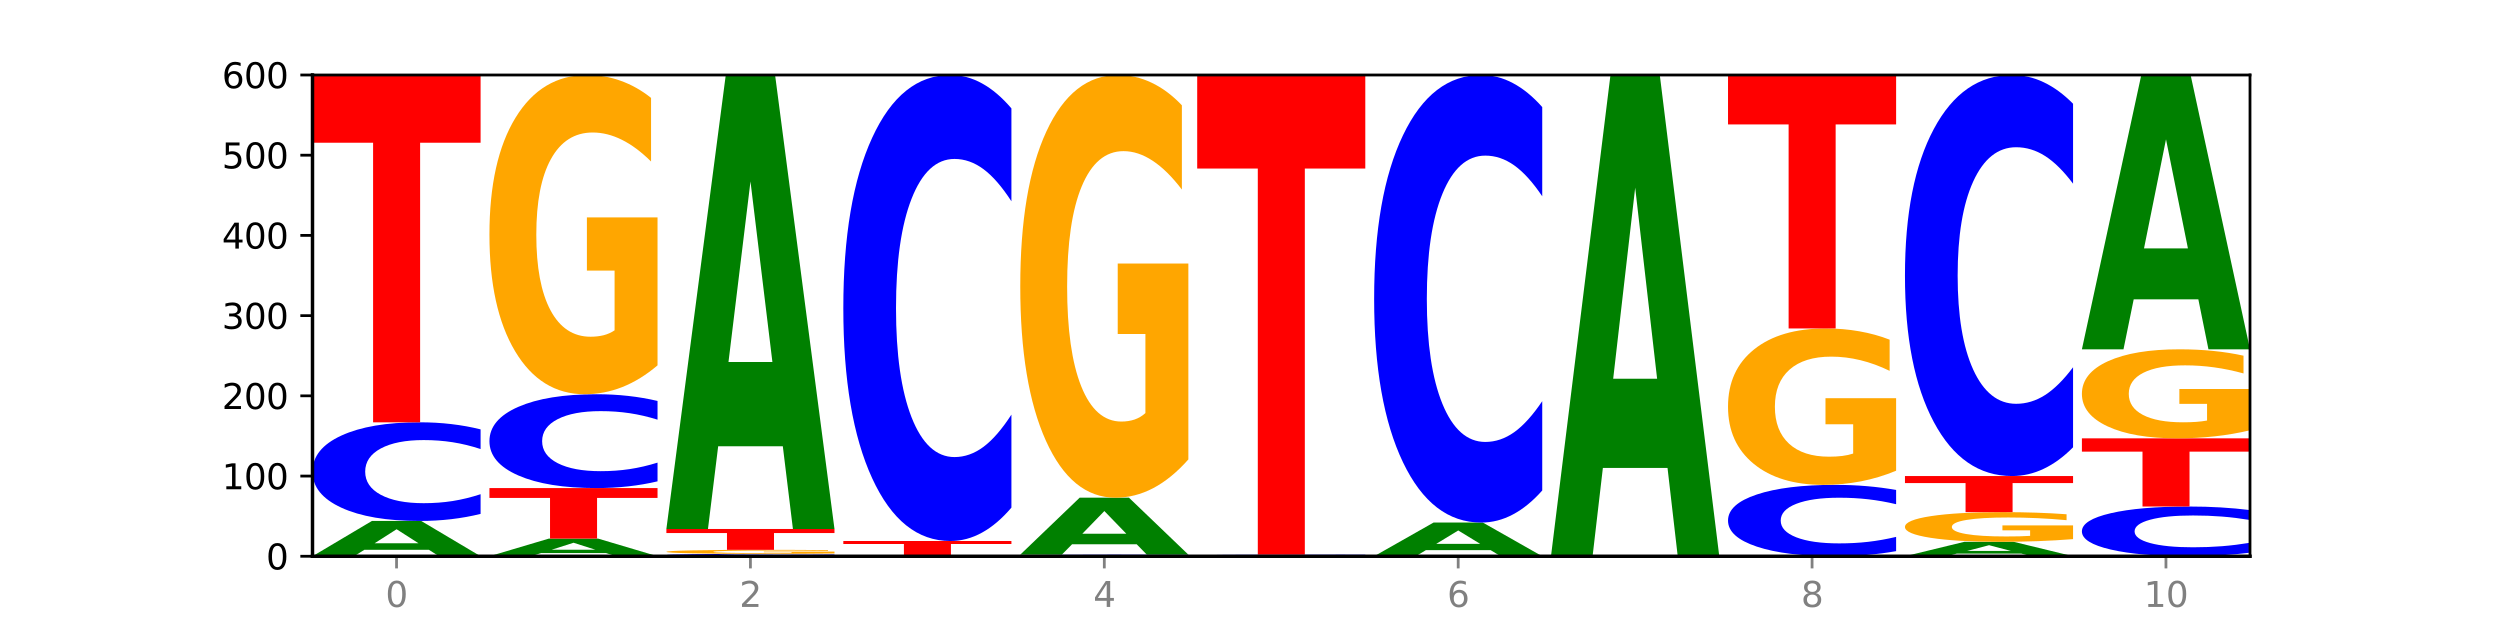 <?xml version="1.0" encoding="utf-8" standalone="no"?>
<!DOCTYPE svg PUBLIC "-//W3C//DTD SVG 1.1//EN"
  "http://www.w3.org/Graphics/SVG/1.1/DTD/svg11.dtd">
<svg xmlns:xlink="http://www.w3.org/1999/xlink" width="720pt" height="180pt" viewBox="0 0 720 180" xmlns="http://www.w3.org/2000/svg" version="1.1">
 <defs>
  <style type="text/css">*{stroke-linejoin: round; stroke-linecap: butt}</style>
 </defs>
 <g id="figure_1">
  <g id="patch_1">
   <path d="M 0 180 
L 720 180 
L 720 0 
L 0 0 
z
" style="fill: #ffffff"/>
  </g>
  <g id="axes_1">
   <g id="patch_2">
    <path d="M 90 160.2 
L 648 160.2 
L 648 21.6 
L 90 21.6 
z
" style="fill: #ffffff"/>
   </g>
   <g id="line2d_1">
    <path d="M 90 160.2 
L 648 160.2 
" clip-path="url(#pcfc08562ed)" style="fill: none; stroke: #000000; stroke-width: 0.5; stroke-linecap: square"/>
   </g>
   <g id="patch_3">
    <path d="M 123.534 158.348 
L 104.916 158.348 
L 101.977 160.2 
L 90 160.2 
L 107.104 150.036 
L 121.307 150.036 
L 138.411 160.2 
L 126.444 160.2 
L 123.534 158.348 
z
M 107.886 156.462 
L 120.535 156.462 
L 114.22 152.419 
L 107.886 156.462 
z
" clip-path="url(#pcfc08562ed)" style="fill: #008000"/>
   </g>
   <g id="patch_4">
    <path d="M 138.411 147.999 
Q 134.361 149.009 129.983 149.52 
Q 125.604 150.036 120.835 150.036 
Q 106.613 150.036 98.306 146.209 
Q 90 142.383 90 135.838 
Q 90 129.271 98.306 125.45 
Q 106.613 121.623 120.835 121.623 
Q 125.604 121.623 129.983 122.139 
Q 134.361 122.65 138.411 123.66 
L 138.411 129.323 
Q 134.325 127.985 130.361 127.363 
Q 126.397 126.741 122.018 126.741 
Q 114.163 126.741 109.662 129.165 
Q 105.173 131.583 105.173 135.838 
Q 105.173 140.076 109.662 142.5 
Q 114.163 144.918 122.018 144.918 
Q 126.397 144.918 130.361 144.296 
Q 134.325 143.668 138.411 142.33 
L 138.411 147.999 
z
" clip-path="url(#pcfc08562ed)" style="fill: #0000ff"/>
   </g>
   <g id="patch_5">
    <path d="M 90 21.6 
L 138.411 21.6 
L 138.411 41.107 
L 120.994 41.107 
L 120.994 121.623 
L 107.45 121.623 
L 107.45 41.107 
L 90 41.107 
L 90 21.6 
z
" clip-path="url(#pcfc08562ed)" style="fill: #ff0000"/>
   </g>
   <g id="patch_6">
    <path d="M 174.493 159.274 
L 155.875 159.274 
L 152.935 160.2 
L 140.959 160.2 
L 158.063 155.118 
L 172.266 155.118 
L 189.37 160.2 
L 177.403 160.2 
L 174.493 159.274 
z
M 158.845 158.331 
L 171.494 158.331 
L 165.179 156.31 
L 158.845 158.331 
z
" clip-path="url(#pcfc08562ed)" style="fill: #008000"/>
   </g>
   <g id="patch_7">
    <path d="M 140.959 140.565 
L 189.37 140.565 
L 189.37 143.403 
L 171.953 143.403 
L 171.953 155.118 
L 158.409 155.118 
L 158.409 143.403 
L 140.959 143.403 
L 140.959 140.565 
z
" clip-path="url(#pcfc08562ed)" style="fill: #ff0000"/>
   </g>
   <g id="patch_8">
    <path d="M 189.37 138.628 
Q 185.32 139.588 180.942 140.074 
Q 176.563 140.565 171.794 140.565 
Q 157.572 140.565 149.265 136.925 
Q 140.959 133.285 140.959 127.06 
Q 140.959 120.813 149.265 117.178 
Q 157.572 113.538 171.794 113.538 
Q 176.563 113.538 180.942 114.029 
Q 185.32 114.515 189.37 115.475 
L 189.37 120.863 
Q 185.284 119.59 181.32 118.998 
Q 177.356 118.406 172.977 118.406 
Q 165.122 118.406 160.621 120.712 
Q 156.132 123.012 156.132 127.06 
Q 156.132 131.091 160.621 133.397 
Q 165.122 135.697 172.977 135.697 
Q 177.356 135.697 181.32 135.105 
Q 185.284 134.508 189.37 133.235 
L 189.37 138.628 
z
" clip-path="url(#pcfc08562ed)" style="fill: #0000ff"/>
   </g>
   <g id="patch_9">
    <path d="M 189.37 105.22 
Q 184.488 109.379 179.236 111.468 
Q 173.985 113.538 168.387 113.538 
Q 155.736 113.538 148.347 101.156 
Q 140.959 88.773 140.959 67.597 
Q 140.959 46.175 148.478 33.888 
Q 156.007 21.6 169.103 21.6 
Q 174.148 21.6 178.77 23.271 
Q 183.403 24.924 187.504 28.19 
L 187.504 46.517 
Q 183.272 42.32 179.084 40.25 
Q 174.896 38.161 170.687 38.161 
Q 162.897 38.161 158.676 45.795 
Q 154.456 53.411 154.456 67.597 
Q 154.456 81.651 158.524 89.324 
Q 162.593 96.977 170.079 96.977 
Q 172.119 96.977 173.866 96.541 
Q 175.613 96.085 177.001 95.135 
L 177.001 77.929 
L 169.027 77.929 
L 169.027 62.603 
L 189.37 62.603 
L 189.37 105.22 
z
" clip-path="url(#pcfc08562ed)" style="fill: #ffa600"/>
   </g>
   <g id="patch_10">
    <path d="M 240.329 160.15 
Q 236.279 160.175 231.9 160.187 
Q 227.522 160.2 222.753 160.2 
Q 208.53 160.2 200.224 160.107 
Q 191.918 160.013 191.918 159.854 
Q 191.918 159.694 200.224 159.6 
Q 208.53 159.507 222.753 159.507 
Q 227.522 159.507 231.9 159.52 
Q 236.279 159.532 240.329 159.557 
L 240.329 159.695 
Q 236.243 159.662 232.279 159.647 
Q 228.314 159.632 223.936 159.632 
Q 216.081 159.632 211.58 159.691 
Q 207.091 159.75 207.091 159.854 
Q 207.091 159.957 211.58 160.016 
Q 216.081 160.075 223.936 160.075 
Q 228.314 160.075 232.279 160.06 
Q 236.243 160.045 240.329 160.012 
L 240.329 160.15 
z
" clip-path="url(#pcfc08562ed)" style="fill: #0000ff"/>
   </g>
   <g id="patch_11">
    <path d="M 240.329 159.402 
Q 235.446 159.455 230.195 159.481 
Q 224.944 159.507 219.346 159.507 
Q 206.695 159.507 199.306 159.351 
Q 191.918 159.196 191.918 158.93 
Q 191.918 158.661 199.437 158.506 
Q 206.966 158.352 220.062 158.352 
Q 225.107 158.352 229.729 158.373 
Q 234.361 158.394 238.463 158.435 
L 238.463 158.665 
Q 234.231 158.612 230.043 158.586 
Q 225.855 158.56 221.646 158.56 
Q 213.856 158.56 209.635 158.656 
Q 205.415 158.752 205.415 158.93 
Q 205.415 159.106 209.483 159.203 
Q 213.552 159.299 221.038 159.299 
Q 223.078 159.299 224.825 159.293 
Q 226.571 159.288 227.96 159.276 
L 227.96 159.06 
L 219.986 159.06 
L 219.986 158.867 
L 240.329 158.867 
L 240.329 159.402 
z
" clip-path="url(#pcfc08562ed)" style="fill: #ffa600"/>
   </g>
   <g id="patch_12">
    <path d="M 191.918 152.346 
L 240.329 152.346 
L 240.329 153.517 
L 222.912 153.517 
L 222.912 158.352 
L 209.368 158.352 
L 209.368 153.517 
L 191.918 153.517 
L 191.918 152.346 
z
" clip-path="url(#pcfc08562ed)" style="fill: #ff0000"/>
   </g>
   <g id="patch_13">
    <path d="M 225.452 128.528 
L 206.834 128.528 
L 203.894 152.346 
L 191.918 152.346 
L 209.021 21.6 
L 223.225 21.6 
L 240.329 152.346 
L 228.362 152.346 
L 225.452 128.528 
z
M 209.803 104.262 
L 222.453 104.262 
L 216.138 52.255 
L 209.803 104.262 
z
" clip-path="url(#pcfc08562ed)" style="fill: #008000"/>
   </g>
   <g id="patch_14">
    <path d="M 242.877 155.811 
L 291.288 155.811 
L 291.288 156.667 
L 273.871 156.667 
L 273.871 160.2 
L 260.327 160.2 
L 260.327 156.667 
L 242.877 156.667 
L 242.877 155.811 
z
" clip-path="url(#pcfc08562ed)" style="fill: #ff0000"/>
   </g>
   <g id="patch_15">
    <path d="M 291.288 146.191 
Q 287.238 150.959 282.859 153.371 
Q 278.481 155.811 273.711 155.811 
Q 259.489 155.811 251.183 137.735 
Q 242.877 119.659 242.877 88.747 
Q 242.877 57.724 251.183 39.676 
Q 259.489 21.6 273.711 21.6 
Q 278.481 21.6 282.859 24.04 
Q 287.238 26.452 291.288 31.22 
L 291.288 57.974 
Q 287.202 51.653 283.237 48.714 
Q 279.273 45.775 274.895 45.775 
Q 267.04 45.775 262.539 57.225 
Q 258.05 68.647 258.05 88.747 
Q 258.05 108.764 262.539 120.214 
Q 267.04 131.636 274.895 131.636 
Q 279.273 131.636 283.237 128.697 
Q 287.202 125.731 291.288 119.41 
L 291.288 146.191 
z
" clip-path="url(#pcfc08562ed)" style="fill: #0000ff"/>
   </g>
   <g id="patch_16">
    <path d="M 342.247 160.167 
Q 338.197 160.183 333.818 160.192 
Q 329.439 160.2 324.67 160.2 
Q 310.448 160.2 302.142 160.138 
Q 293.836 160.076 293.836 159.969 
Q 293.836 159.862 302.142 159.8 
Q 310.448 159.738 324.67 159.738 
Q 329.439 159.738 333.818 159.746 
Q 338.197 159.755 342.247 159.771 
L 342.247 159.863 
Q 338.16 159.841 334.196 159.831 
Q 330.232 159.821 325.853 159.821 
Q 317.998 159.821 313.498 159.861 
Q 309.009 159.9 309.009 159.969 
Q 309.009 160.038 313.498 160.077 
Q 317.998 160.117 325.853 160.117 
Q 330.232 160.117 334.196 160.107 
Q 338.16 160.096 342.247 160.075 
L 342.247 160.167 
z
" clip-path="url(#pcfc08562ed)" style="fill: #0000ff"/>
   </g>
   <g id="patch_17">
    <path d="M 327.37 156.75 
L 308.752 156.75 
L 305.812 159.738 
L 293.836 159.738 
L 310.939 143.337 
L 325.143 143.337 
L 342.247 159.738 
L 330.28 159.738 
L 327.37 156.75 
z
M 311.721 153.706 
L 324.371 153.706 
L 318.056 147.182 
L 311.721 153.706 
z
" clip-path="url(#pcfc08562ed)" style="fill: #008000"/>
   </g>
   <g id="patch_18">
    <path d="M 342.247 132.323 
Q 337.364 137.83 332.113 140.596 
Q 326.862 143.337 321.263 143.337 
Q 308.613 143.337 301.224 126.941 
Q 293.836 110.545 293.836 82.506 
Q 293.836 54.14 301.354 37.87 
Q 308.884 21.6 321.98 21.6 
Q 327.025 21.6 331.647 23.813 
Q 336.279 26.001 340.38 30.326 
L 340.38 54.593 
Q 336.149 49.035 331.961 46.294 
Q 327.773 43.528 323.564 43.528 
Q 315.774 43.528 311.553 53.637 
Q 307.333 63.721 307.333 82.506 
Q 307.333 101.115 311.401 111.274 
Q 315.47 121.409 322.956 121.409 
Q 324.996 121.409 326.742 120.83 
Q 328.489 120.227 329.878 118.969 
L 329.878 96.186 
L 321.904 96.186 
L 321.904 75.893 
L 342.247 75.893 
L 342.247 132.323 
z
" clip-path="url(#pcfc08562ed)" style="fill: #ffa600"/>
   </g>
   <g id="patch_19">
    <path d="M 393.205 160.167 
Q 389.156 160.183 384.777 160.192 
Q 380.398 160.2 375.629 160.2 
Q 361.407 160.2 353.101 160.138 
Q 344.795 160.076 344.795 159.969 
Q 344.795 159.862 353.101 159.8 
Q 361.407 159.738 375.629 159.738 
Q 380.398 159.738 384.777 159.746 
Q 389.156 159.755 393.205 159.771 
L 393.205 159.863 
Q 389.119 159.841 385.155 159.831 
Q 381.191 159.821 376.812 159.821 
Q 368.957 159.821 364.457 159.861 
Q 359.968 159.9 359.968 159.969 
Q 359.968 160.038 364.457 160.077 
Q 368.957 160.117 376.812 160.117 
Q 381.191 160.117 385.155 160.107 
Q 389.119 160.096 393.205 160.075 
L 393.205 160.167 
z
" clip-path="url(#pcfc08562ed)" style="fill: #0000ff"/>
   </g>
   <g id="patch_20">
    <path d="M 344.795 21.6 
L 393.205 21.6 
L 393.205 48.541 
L 375.789 48.541 
L 375.789 159.738 
L 362.245 159.738 
L 362.245 48.541 
L 344.795 48.541 
L 344.795 21.6 
z
" clip-path="url(#pcfc08562ed)" style="fill: #ff0000"/>
   </g>
   <g id="patch_21">
    <path d="M 429.288 158.433 
L 410.67 158.433 
L 407.73 160.2 
L 395.753 160.2 
L 412.857 150.498 
L 427.061 150.498 
L 444.164 160.2 
L 432.198 160.2 
L 429.288 158.433 
z
M 413.639 156.632 
L 426.289 156.632 
L 419.974 152.773 
L 413.639 156.632 
z
" clip-path="url(#pcfc08562ed)" style="fill: #008000"/>
   </g>
   <g id="patch_22">
    <path d="M 444.164 141.259 
Q 440.115 145.838 435.736 148.155 
Q 431.357 150.498 426.588 150.498 
Q 412.366 150.498 404.06 133.138 
Q 395.753 115.777 395.753 86.089 
Q 395.753 56.294 404.06 38.96 
Q 412.366 21.6 426.588 21.6 
Q 431.357 21.6 435.736 23.943 
Q 440.115 26.26 444.164 30.839 
L 444.164 56.534 
Q 440.078 50.463 436.114 47.641 
Q 432.15 44.818 427.771 44.818 
Q 419.916 44.818 415.415 55.815 
Q 410.927 66.785 410.927 86.089 
Q 410.927 105.313 415.415 116.31 
Q 419.916 127.28 427.771 127.28 
Q 432.15 127.28 436.114 124.457 
Q 440.078 121.608 444.164 115.538 
L 444.164 141.259 
z
" clip-path="url(#pcfc08562ed)" style="fill: #0000ff"/>
   </g>
   <g id="patch_23">
    <path d="M 495.123 160.183 
Q 491.074 160.192 486.695 160.196 
Q 482.316 160.2 477.547 160.2 
Q 463.325 160.2 455.019 160.169 
Q 446.712 160.138 446.712 160.085 
Q 446.712 160.031 455.019 160 
Q 463.325 159.969 477.547 159.969 
Q 482.316 159.969 486.695 159.973 
Q 491.074 159.977 495.123 159.986 
L 495.123 160.032 
Q 491.037 160.021 487.073 160.016 
Q 483.109 160.011 478.73 160.011 
Q 470.875 160.011 466.374 160.03 
Q 461.886 160.05 461.886 160.085 
Q 461.886 160.119 466.374 160.139 
Q 470.875 160.158 478.73 160.158 
Q 483.109 160.158 487.073 160.153 
Q 491.037 160.148 495.123 160.137 
L 495.123 160.183 
z
" clip-path="url(#pcfc08562ed)" style="fill: #0000ff"/>
   </g>
   <g id="patch_24">
    <path d="M 480.247 134.762 
L 461.629 134.762 
L 458.689 159.969 
L 446.712 159.969 
L 463.816 21.6 
L 478.02 21.6 
L 495.123 159.969 
L 483.157 159.969 
L 480.247 134.762 
z
M 464.598 109.081 
L 477.248 109.081 
L 470.933 54.042 
L 464.598 109.081 
z
" clip-path="url(#pcfc08562ed)" style="fill: #008000"/>
   </g>
   <g id="patch_25">
    <path d="M 546.082 158.726 
Q 542.033 159.457 537.654 159.826 
Q 533.275 160.2 528.506 160.2 
Q 514.284 160.2 505.978 157.431 
Q 497.671 154.662 497.671 149.927 
Q 497.671 145.175 505.978 142.41 
Q 514.284 139.641 528.506 139.641 
Q 533.275 139.641 537.654 140.015 
Q 542.033 140.384 546.082 141.115 
L 546.082 145.213 
Q 541.996 144.245 538.032 143.794 
Q 534.068 143.344 529.689 143.344 
Q 521.834 143.344 517.333 145.098 
Q 512.845 146.848 512.845 149.927 
Q 512.845 152.993 517.333 154.747 
Q 521.834 156.497 529.689 156.497 
Q 534.068 156.497 538.032 156.047 
Q 541.996 155.592 546.082 154.624 
L 546.082 158.726 
z
" clip-path="url(#pcfc08562ed)" style="fill: #0000ff"/>
   </g>
   <g id="patch_26">
    <path d="M 546.082 135.565 
Q 541.2 137.603 535.949 138.627 
Q 530.697 139.641 525.099 139.641 
Q 512.448 139.641 505.06 133.574 
Q 497.671 127.507 497.671 117.132 
Q 497.671 106.637 505.19 100.616 
Q 512.72 94.596 525.815 94.596 
Q 530.86 94.596 535.482 95.415 
Q 540.115 96.224 544.216 97.825 
L 544.216 106.804 
Q 539.985 104.748 535.797 103.733 
Q 531.609 102.71 527.399 102.71 
Q 519.609 102.71 515.389 106.45 
Q 511.168 110.182 511.168 117.132 
Q 511.168 124.018 515.237 127.777 
Q 519.305 131.527 526.792 131.527 
Q 528.831 131.527 530.578 131.313 
Q 532.325 131.09 533.714 130.625 
L 533.714 122.194 
L 525.739 122.194 
L 525.739 114.685 
L 546.082 114.685 
L 546.082 135.565 
z
" clip-path="url(#pcfc08562ed)" style="fill: #ffa600"/>
   </g>
   <g id="patch_27">
    <path d="M 497.671 21.6 
L 546.082 21.6 
L 546.082 35.836 
L 528.666 35.836 
L 528.666 94.596 
L 515.122 94.596 
L 515.122 35.836 
L 497.671 35.836 
L 497.671 21.6 
z
" clip-path="url(#pcfc08562ed)" style="fill: #ff0000"/>
   </g>
   <g id="patch_28">
    <path d="M 582.164 159.443 
L 563.546 159.443 
L 560.607 160.2 
L 548.63 160.2 
L 565.734 156.042 
L 579.937 156.042 
L 597.041 160.2 
L 585.074 160.2 
L 582.164 159.443 
z
M 566.516 158.671 
L 579.165 158.671 
L 572.85 157.017 
L 566.516 158.671 
z
" clip-path="url(#pcfc08562ed)" style="fill: #008000"/>
   </g>
   <g id="patch_29">
    <path d="M 597.041 155.269 
Q 592.159 155.655 586.908 155.85 
Q 581.656 156.042 576.058 156.042 
Q 563.407 156.042 556.019 154.891 
Q 548.63 153.74 548.63 151.771 
Q 548.63 149.78 556.149 148.637 
Q 563.679 147.495 576.774 147.495 
Q 581.819 147.495 586.441 147.65 
Q 591.074 147.804 595.175 148.108 
L 595.175 149.811 
Q 590.944 149.421 586.756 149.229 
Q 582.568 149.035 578.358 149.035 
Q 570.568 149.035 566.348 149.744 
Q 562.127 150.452 562.127 151.771 
Q 562.127 153.078 566.196 153.791 
Q 570.264 154.502 577.75 154.502 
Q 579.79 154.502 581.537 154.462 
Q 583.284 154.419 584.673 154.331 
L 584.673 152.732 
L 576.698 152.732 
L 576.698 151.307 
L 597.041 151.307 
L 597.041 155.269 
z
" clip-path="url(#pcfc08562ed)" style="fill: #ffa600"/>
   </g>
   <g id="patch_30">
    <path d="M 548.63 137.1 
L 597.041 137.1 
L 597.041 139.127 
L 579.624 139.127 
L 579.624 147.495 
L 566.081 147.495 
L 566.081 139.127 
L 548.63 139.127 
L 548.63 137.1 
z
" clip-path="url(#pcfc08562ed)" style="fill: #ff0000"/>
   </g>
   <g id="patch_31">
    <path d="M 597.041 128.821 
Q 592.992 132.925 588.613 135 
Q 584.234 137.1 579.465 137.1 
Q 565.243 137.1 556.936 121.544 
Q 548.63 105.988 548.63 79.386 
Q 548.63 52.688 556.936 37.156 
Q 565.243 21.6 579.465 21.6 
Q 584.234 21.6 588.613 23.7 
Q 592.992 25.775 597.041 29.879 
L 597.041 52.903 
Q 592.955 47.463 588.991 44.934 
Q 585.027 42.405 580.648 42.405 
Q 572.793 42.405 568.292 52.258 
Q 563.804 62.088 563.804 79.386 
Q 563.804 96.612 568.292 106.465 
Q 572.793 116.295 580.648 116.295 
Q 585.027 116.295 588.991 113.766 
Q 592.955 111.213 597.041 105.774 
L 597.041 128.821 
z
" clip-path="url(#pcfc08562ed)" style="fill: #0000ff"/>
   </g>
   <g id="patch_32">
    <path d="M 648 159.173 
Q 643.951 159.682 639.572 159.94 
Q 635.193 160.2 630.424 160.2 
Q 616.202 160.2 607.895 158.271 
Q 599.589 156.342 599.589 153.043 
Q 599.589 149.733 607.895 147.807 
Q 616.202 145.878 630.424 145.878 
Q 635.193 145.878 639.572 146.138 
Q 643.951 146.396 648 146.905 
L 648 149.76 
Q 643.914 149.085 639.95 148.771 
Q 635.986 148.458 631.607 148.458 
Q 623.752 148.458 619.251 149.68 
Q 614.762 150.899 614.762 153.043 
Q 614.762 155.179 619.251 156.401 
Q 623.752 157.62 631.607 157.62 
Q 635.986 157.62 639.95 157.307 
Q 643.914 156.99 648 156.316 
L 648 159.173 
z
" clip-path="url(#pcfc08562ed)" style="fill: #0000ff"/>
   </g>
   <g id="patch_33">
    <path d="M 599.589 126.243 
L 648 126.243 
L 648 130.072 
L 630.583 130.072 
L 630.583 145.878 
L 617.04 145.878 
L 617.04 130.072 
L 599.589 130.072 
L 599.589 126.243 
z
" clip-path="url(#pcfc08562ed)" style="fill: #ff0000"/>
   </g>
   <g id="patch_34">
    <path d="M 648 123.923 
Q 643.118 125.083 637.866 125.666 
Q 632.615 126.243 627.017 126.243 
Q 614.366 126.243 606.978 122.79 
Q 599.589 119.336 599.589 113.43 
Q 599.589 107.456 607.108 104.029 
Q 614.637 100.602 627.733 100.602 
Q 632.778 100.602 637.4 101.068 
Q 642.033 101.529 646.134 102.44 
L 646.134 107.551 
Q 641.903 106.381 637.715 105.803 
Q 633.527 105.221 629.317 105.221 
Q 621.527 105.221 617.306 107.35 
Q 613.086 109.474 613.086 113.43 
Q 613.086 117.35 617.155 119.49 
Q 621.223 121.624 628.709 121.624 
Q 630.749 121.624 632.496 121.503 
Q 634.243 121.375 635.631 121.111 
L 635.631 116.312 
L 627.657 116.312 
L 627.657 112.037 
L 648 112.037 
L 648 123.923 
z
" clip-path="url(#pcfc08562ed)" style="fill: #ffa600"/>
   </g>
   <g id="patch_35">
    <path d="M 633.123 86.21 
L 614.505 86.21 
L 611.566 100.602 
L 599.589 100.602 
L 616.693 21.6 
L 630.896 21.6 
L 648 100.602 
L 636.033 100.602 
L 633.123 86.21 
z
M 617.475 71.548 
L 630.124 71.548 
L 623.809 40.123 
L 617.475 71.548 
z
" clip-path="url(#pcfc08562ed)" style="fill: #008000"/>
   </g>
   <g id="matplotlib.axis_1">
    <g id="xtick_1">
     <g id="line2d_2">
      <defs>
       <path id="mfdbd3b1f2c" d="M 0 0 
L 0 3.5 
" style="stroke: #808080; stroke-width: 0.8"/>
      </defs>
      <g>
       <use xlink:href="#mfdbd3b1f2c" x="114.205" y="160.2" style="fill: #808080; stroke: #808080; stroke-width: 0.8"/>
      </g>
     </g>
     <g id="text_1">
      <!-- 0 -->
      <g style="fill: #808080" transform="translate(111.024 174.798) scale(0.1 -0.1)">
       <defs>
        <path id="DejaVuSans-30" d="M 2034 4250 
Q 1547 4250 1301 3770 
Q 1056 3291 1056 2328 
Q 1056 1369 1301 889 
Q 1547 409 2034 409 
Q 2525 409 2770 889 
Q 3016 1369 3016 2328 
Q 3016 3291 2770 3770 
Q 2525 4250 2034 4250 
z
M 2034 4750 
Q 2819 4750 3233 4129 
Q 3647 3509 3647 2328 
Q 3647 1150 3233 529 
Q 2819 -91 2034 -91 
Q 1250 -91 836 529 
Q 422 1150 422 2328 
Q 422 3509 836 4129 
Q 1250 4750 2034 4750 
z
" transform="scale(0.016)"/>
       </defs>
       <use xlink:href="#DejaVuSans-30"/>
      </g>
     </g>
    </g>
    <g id="xtick_2">
     <g id="line2d_3">
      <g>
       <use xlink:href="#mfdbd3b1f2c" x="216.123" y="160.2" style="fill: #808080; stroke: #808080; stroke-width: 0.8"/>
      </g>
     </g>
     <g id="text_2">
      <!-- 2 -->
      <g style="fill: #808080" transform="translate(212.942 174.798) scale(0.1 -0.1)">
       <defs>
        <path id="DejaVuSans-32" d="M 1228 531 
L 3431 531 
L 3431 0 
L 469 0 
L 469 531 
Q 828 903 1448 1529 
Q 2069 2156 2228 2338 
Q 2531 2678 2651 2914 
Q 2772 3150 2772 3378 
Q 2772 3750 2511 3984 
Q 2250 4219 1831 4219 
Q 1534 4219 1204 4116 
Q 875 4013 500 3803 
L 500 4441 
Q 881 4594 1212 4672 
Q 1544 4750 1819 4750 
Q 2544 4750 2975 4387 
Q 3406 4025 3406 3419 
Q 3406 3131 3298 2873 
Q 3191 2616 2906 2266 
Q 2828 2175 2409 1742 
Q 1991 1309 1228 531 
z
" transform="scale(0.016)"/>
       </defs>
       <use xlink:href="#DejaVuSans-32"/>
      </g>
     </g>
    </g>
    <g id="xtick_3">
     <g id="line2d_4">
      <g>
       <use xlink:href="#mfdbd3b1f2c" x="318.041" y="160.2" style="fill: #808080; stroke: #808080; stroke-width: 0.8"/>
      </g>
     </g>
     <g id="text_3">
      <!-- 4 -->
      <g style="fill: #808080" transform="translate(314.86 174.798) scale(0.1 -0.1)">
       <defs>
        <path id="DejaVuSans-34" d="M 2419 4116 
L 825 1625 
L 2419 1625 
L 2419 4116 
z
M 2253 4666 
L 3047 4666 
L 3047 1625 
L 3713 1625 
L 3713 1100 
L 3047 1100 
L 3047 0 
L 2419 0 
L 2419 1100 
L 313 1100 
L 313 1709 
L 2253 4666 
z
" transform="scale(0.016)"/>
       </defs>
       <use xlink:href="#DejaVuSans-34"/>
      </g>
     </g>
    </g>
    <g id="xtick_4">
     <g id="line2d_5">
      <g>
       <use xlink:href="#mfdbd3b1f2c" x="419.959" y="160.2" style="fill: #808080; stroke: #808080; stroke-width: 0.8"/>
      </g>
     </g>
     <g id="text_4">
      <!-- 6 -->
      <g style="fill: #808080" transform="translate(416.778 174.798) scale(0.1 -0.1)">
       <defs>
        <path id="DejaVuSans-36" d="M 2113 2584 
Q 1688 2584 1439 2293 
Q 1191 2003 1191 1497 
Q 1191 994 1439 701 
Q 1688 409 2113 409 
Q 2538 409 2786 701 
Q 3034 994 3034 1497 
Q 3034 2003 2786 2293 
Q 2538 2584 2113 2584 
z
M 3366 4563 
L 3366 3988 
Q 3128 4100 2886 4159 
Q 2644 4219 2406 4219 
Q 1781 4219 1451 3797 
Q 1122 3375 1075 2522 
Q 1259 2794 1537 2939 
Q 1816 3084 2150 3084 
Q 2853 3084 3261 2657 
Q 3669 2231 3669 1497 
Q 3669 778 3244 343 
Q 2819 -91 2113 -91 
Q 1303 -91 875 529 
Q 447 1150 447 2328 
Q 447 3434 972 4092 
Q 1497 4750 2381 4750 
Q 2619 4750 2861 4703 
Q 3103 4656 3366 4563 
z
" transform="scale(0.016)"/>
       </defs>
       <use xlink:href="#DejaVuSans-36"/>
      </g>
     </g>
    </g>
    <g id="xtick_5">
     <g id="line2d_6">
      <g>
       <use xlink:href="#mfdbd3b1f2c" x="521.877" y="160.2" style="fill: #808080; stroke: #808080; stroke-width: 0.8"/>
      </g>
     </g>
     <g id="text_5">
      <!-- 8 -->
      <g style="fill: #808080" transform="translate(518.695 174.798) scale(0.1 -0.1)">
       <defs>
        <path id="DejaVuSans-38" d="M 2034 2216 
Q 1584 2216 1326 1975 
Q 1069 1734 1069 1313 
Q 1069 891 1326 650 
Q 1584 409 2034 409 
Q 2484 409 2743 651 
Q 3003 894 3003 1313 
Q 3003 1734 2745 1975 
Q 2488 2216 2034 2216 
z
M 1403 2484 
Q 997 2584 770 2862 
Q 544 3141 544 3541 
Q 544 4100 942 4425 
Q 1341 4750 2034 4750 
Q 2731 4750 3128 4425 
Q 3525 4100 3525 3541 
Q 3525 3141 3298 2862 
Q 3072 2584 2669 2484 
Q 3125 2378 3379 2068 
Q 3634 1759 3634 1313 
Q 3634 634 3220 271 
Q 2806 -91 2034 -91 
Q 1263 -91 848 271 
Q 434 634 434 1313 
Q 434 1759 690 2068 
Q 947 2378 1403 2484 
z
M 1172 3481 
Q 1172 3119 1398 2916 
Q 1625 2713 2034 2713 
Q 2441 2713 2670 2916 
Q 2900 3119 2900 3481 
Q 2900 3844 2670 4047 
Q 2441 4250 2034 4250 
Q 1625 4250 1398 4047 
Q 1172 3844 1172 3481 
z
" transform="scale(0.016)"/>
       </defs>
       <use xlink:href="#DejaVuSans-38"/>
      </g>
     </g>
    </g>
    <g id="xtick_6">
     <g id="line2d_7">
      <g>
       <use xlink:href="#mfdbd3b1f2c" x="623.795" y="160.2" style="fill: #808080; stroke: #808080; stroke-width: 0.8"/>
      </g>
     </g>
     <g id="text_6">
      <!-- 10 -->
      <g style="fill: #808080" transform="translate(617.432 174.798) scale(0.1 -0.1)">
       <defs>
        <path id="DejaVuSans-31" d="M 794 531 
L 1825 531 
L 1825 4091 
L 703 3866 
L 703 4441 
L 1819 4666 
L 2450 4666 
L 2450 531 
L 3481 531 
L 3481 0 
L 794 0 
L 794 531 
z
" transform="scale(0.016)"/>
       </defs>
       <use xlink:href="#DejaVuSans-31"/>
       <use xlink:href="#DejaVuSans-30" x="63.623"/>
      </g>
     </g>
    </g>
   </g>
   <g id="matplotlib.axis_2">
    <g id="ytick_1">
     <g id="line2d_8">
      <defs>
       <path id="m5549fa0d4c" d="M 0 0 
L -3.5 0 
" style="stroke: #000000; stroke-width: 0.8"/>
      </defs>
      <g>
       <use xlink:href="#m5549fa0d4c" x="90" y="160.2" style="stroke: #000000; stroke-width: 0.8"/>
      </g>
     </g>
     <g id="text_7">
      <!-- 0 -->
      <g transform="translate(76.638 163.999) scale(0.1 -0.1)">
       <use xlink:href="#DejaVuSans-30"/>
      </g>
     </g>
    </g>
    <g id="ytick_2">
     <g id="line2d_9">
      <g>
       <use xlink:href="#m5549fa0d4c" x="90" y="137.1" style="stroke: #000000; stroke-width: 0.8"/>
      </g>
     </g>
     <g id="text_8">
      <!-- 100 -->
      <g transform="translate(63.913 140.899) scale(0.1 -0.1)">
       <use xlink:href="#DejaVuSans-31"/>
       <use xlink:href="#DejaVuSans-30" x="63.623"/>
       <use xlink:href="#DejaVuSans-30" x="127.246"/>
      </g>
     </g>
    </g>
    <g id="ytick_3">
     <g id="line2d_10">
      <g>
       <use xlink:href="#m5549fa0d4c" x="90" y="114" style="stroke: #000000; stroke-width: 0.8"/>
      </g>
     </g>
     <g id="text_9">
      <!-- 200 -->
      <g transform="translate(63.913 117.799) scale(0.1 -0.1)">
       <use xlink:href="#DejaVuSans-32"/>
       <use xlink:href="#DejaVuSans-30" x="63.623"/>
       <use xlink:href="#DejaVuSans-30" x="127.246"/>
      </g>
     </g>
    </g>
    <g id="ytick_4">
     <g id="line2d_11">
      <g>
       <use xlink:href="#m5549fa0d4c" x="90" y="90.9" style="stroke: #000000; stroke-width: 0.8"/>
      </g>
     </g>
     <g id="text_10">
      <!-- 300 -->
      <g transform="translate(63.913 94.699) scale(0.1 -0.1)">
       <defs>
        <path id="DejaVuSans-33" d="M 2597 2516 
Q 3050 2419 3304 2112 
Q 3559 1806 3559 1356 
Q 3559 666 3084 287 
Q 2609 -91 1734 -91 
Q 1441 -91 1130 -33 
Q 819 25 488 141 
L 488 750 
Q 750 597 1062 519 
Q 1375 441 1716 441 
Q 2309 441 2620 675 
Q 2931 909 2931 1356 
Q 2931 1769 2642 2001 
Q 2353 2234 1838 2234 
L 1294 2234 
L 1294 2753 
L 1863 2753 
Q 2328 2753 2575 2939 
Q 2822 3125 2822 3475 
Q 2822 3834 2567 4026 
Q 2313 4219 1838 4219 
Q 1578 4219 1281 4162 
Q 984 4106 628 3988 
L 628 4550 
Q 988 4650 1302 4700 
Q 1616 4750 1894 4750 
Q 2613 4750 3031 4423 
Q 3450 4097 3450 3541 
Q 3450 3153 3228 2886 
Q 3006 2619 2597 2516 
z
" transform="scale(0.016)"/>
       </defs>
       <use xlink:href="#DejaVuSans-33"/>
       <use xlink:href="#DejaVuSans-30" x="63.623"/>
       <use xlink:href="#DejaVuSans-30" x="127.246"/>
      </g>
     </g>
    </g>
    <g id="ytick_5">
     <g id="line2d_12">
      <g>
       <use xlink:href="#m5549fa0d4c" x="90" y="67.8" style="stroke: #000000; stroke-width: 0.8"/>
      </g>
     </g>
     <g id="text_11">
      <!-- 400 -->
      <g transform="translate(63.913 71.599) scale(0.1 -0.1)">
       <use xlink:href="#DejaVuSans-34"/>
       <use xlink:href="#DejaVuSans-30" x="63.623"/>
       <use xlink:href="#DejaVuSans-30" x="127.246"/>
      </g>
     </g>
    </g>
    <g id="ytick_6">
     <g id="line2d_13">
      <g>
       <use xlink:href="#m5549fa0d4c" x="90" y="44.7" style="stroke: #000000; stroke-width: 0.8"/>
      </g>
     </g>
     <g id="text_12">
      <!-- 500 -->
      <g transform="translate(63.913 48.499) scale(0.1 -0.1)">
       <defs>
        <path id="DejaVuSans-35" d="M 691 4666 
L 3169 4666 
L 3169 4134 
L 1269 4134 
L 1269 2991 
Q 1406 3038 1543 3061 
Q 1681 3084 1819 3084 
Q 2600 3084 3056 2656 
Q 3513 2228 3513 1497 
Q 3513 744 3044 326 
Q 2575 -91 1722 -91 
Q 1428 -91 1123 -41 
Q 819 9 494 109 
L 494 744 
Q 775 591 1075 516 
Q 1375 441 1709 441 
Q 2250 441 2565 725 
Q 2881 1009 2881 1497 
Q 2881 1984 2565 2268 
Q 2250 2553 1709 2553 
Q 1456 2553 1204 2497 
Q 953 2441 691 2322 
L 691 4666 
z
" transform="scale(0.016)"/>
       </defs>
       <use xlink:href="#DejaVuSans-35"/>
       <use xlink:href="#DejaVuSans-30" x="63.623"/>
       <use xlink:href="#DejaVuSans-30" x="127.246"/>
      </g>
     </g>
    </g>
    <g id="ytick_7">
     <g id="line2d_14">
      <g>
       <use xlink:href="#m5549fa0d4c" x="90" y="21.6" style="stroke: #000000; stroke-width: 0.8"/>
      </g>
     </g>
     <g id="text_13">
      <!-- 600 -->
      <g transform="translate(63.913 25.399) scale(0.1 -0.1)">
       <use xlink:href="#DejaVuSans-36"/>
       <use xlink:href="#DejaVuSans-30" x="63.623"/>
       <use xlink:href="#DejaVuSans-30" x="127.246"/>
      </g>
     </g>
    </g>
   </g>
   <g id="patch_36">
    <path d="M 90 160.2 
L 90 21.6 
" style="fill: none; stroke: #000000; stroke-linejoin: miter; stroke-linecap: square"/>
   </g>
   <g id="patch_37">
    <path d="M 648 160.2 
L 648 21.6 
" style="fill: none; stroke: #000000; stroke-width: 0.8; stroke-linejoin: miter; stroke-linecap: square"/>
   </g>
   <g id="patch_38">
    <path d="M 90 160.2 
L 648 160.2 
" style="fill: none; stroke: #000000; stroke-linejoin: miter; stroke-linecap: square"/>
   </g>
   <g id="patch_39">
    <path d="M 90 21.6 
L 648 21.6 
" style="fill: none; stroke: #000000; stroke-width: 0.8; stroke-linejoin: miter; stroke-linecap: square"/>
   </g>
  </g>
 </g>
 <defs>
  <clipPath id="pcfc08562ed">
   <rect x="90" y="21.6" width="558" height="138.6"/>
  </clipPath>
 </defs>
</svg>
